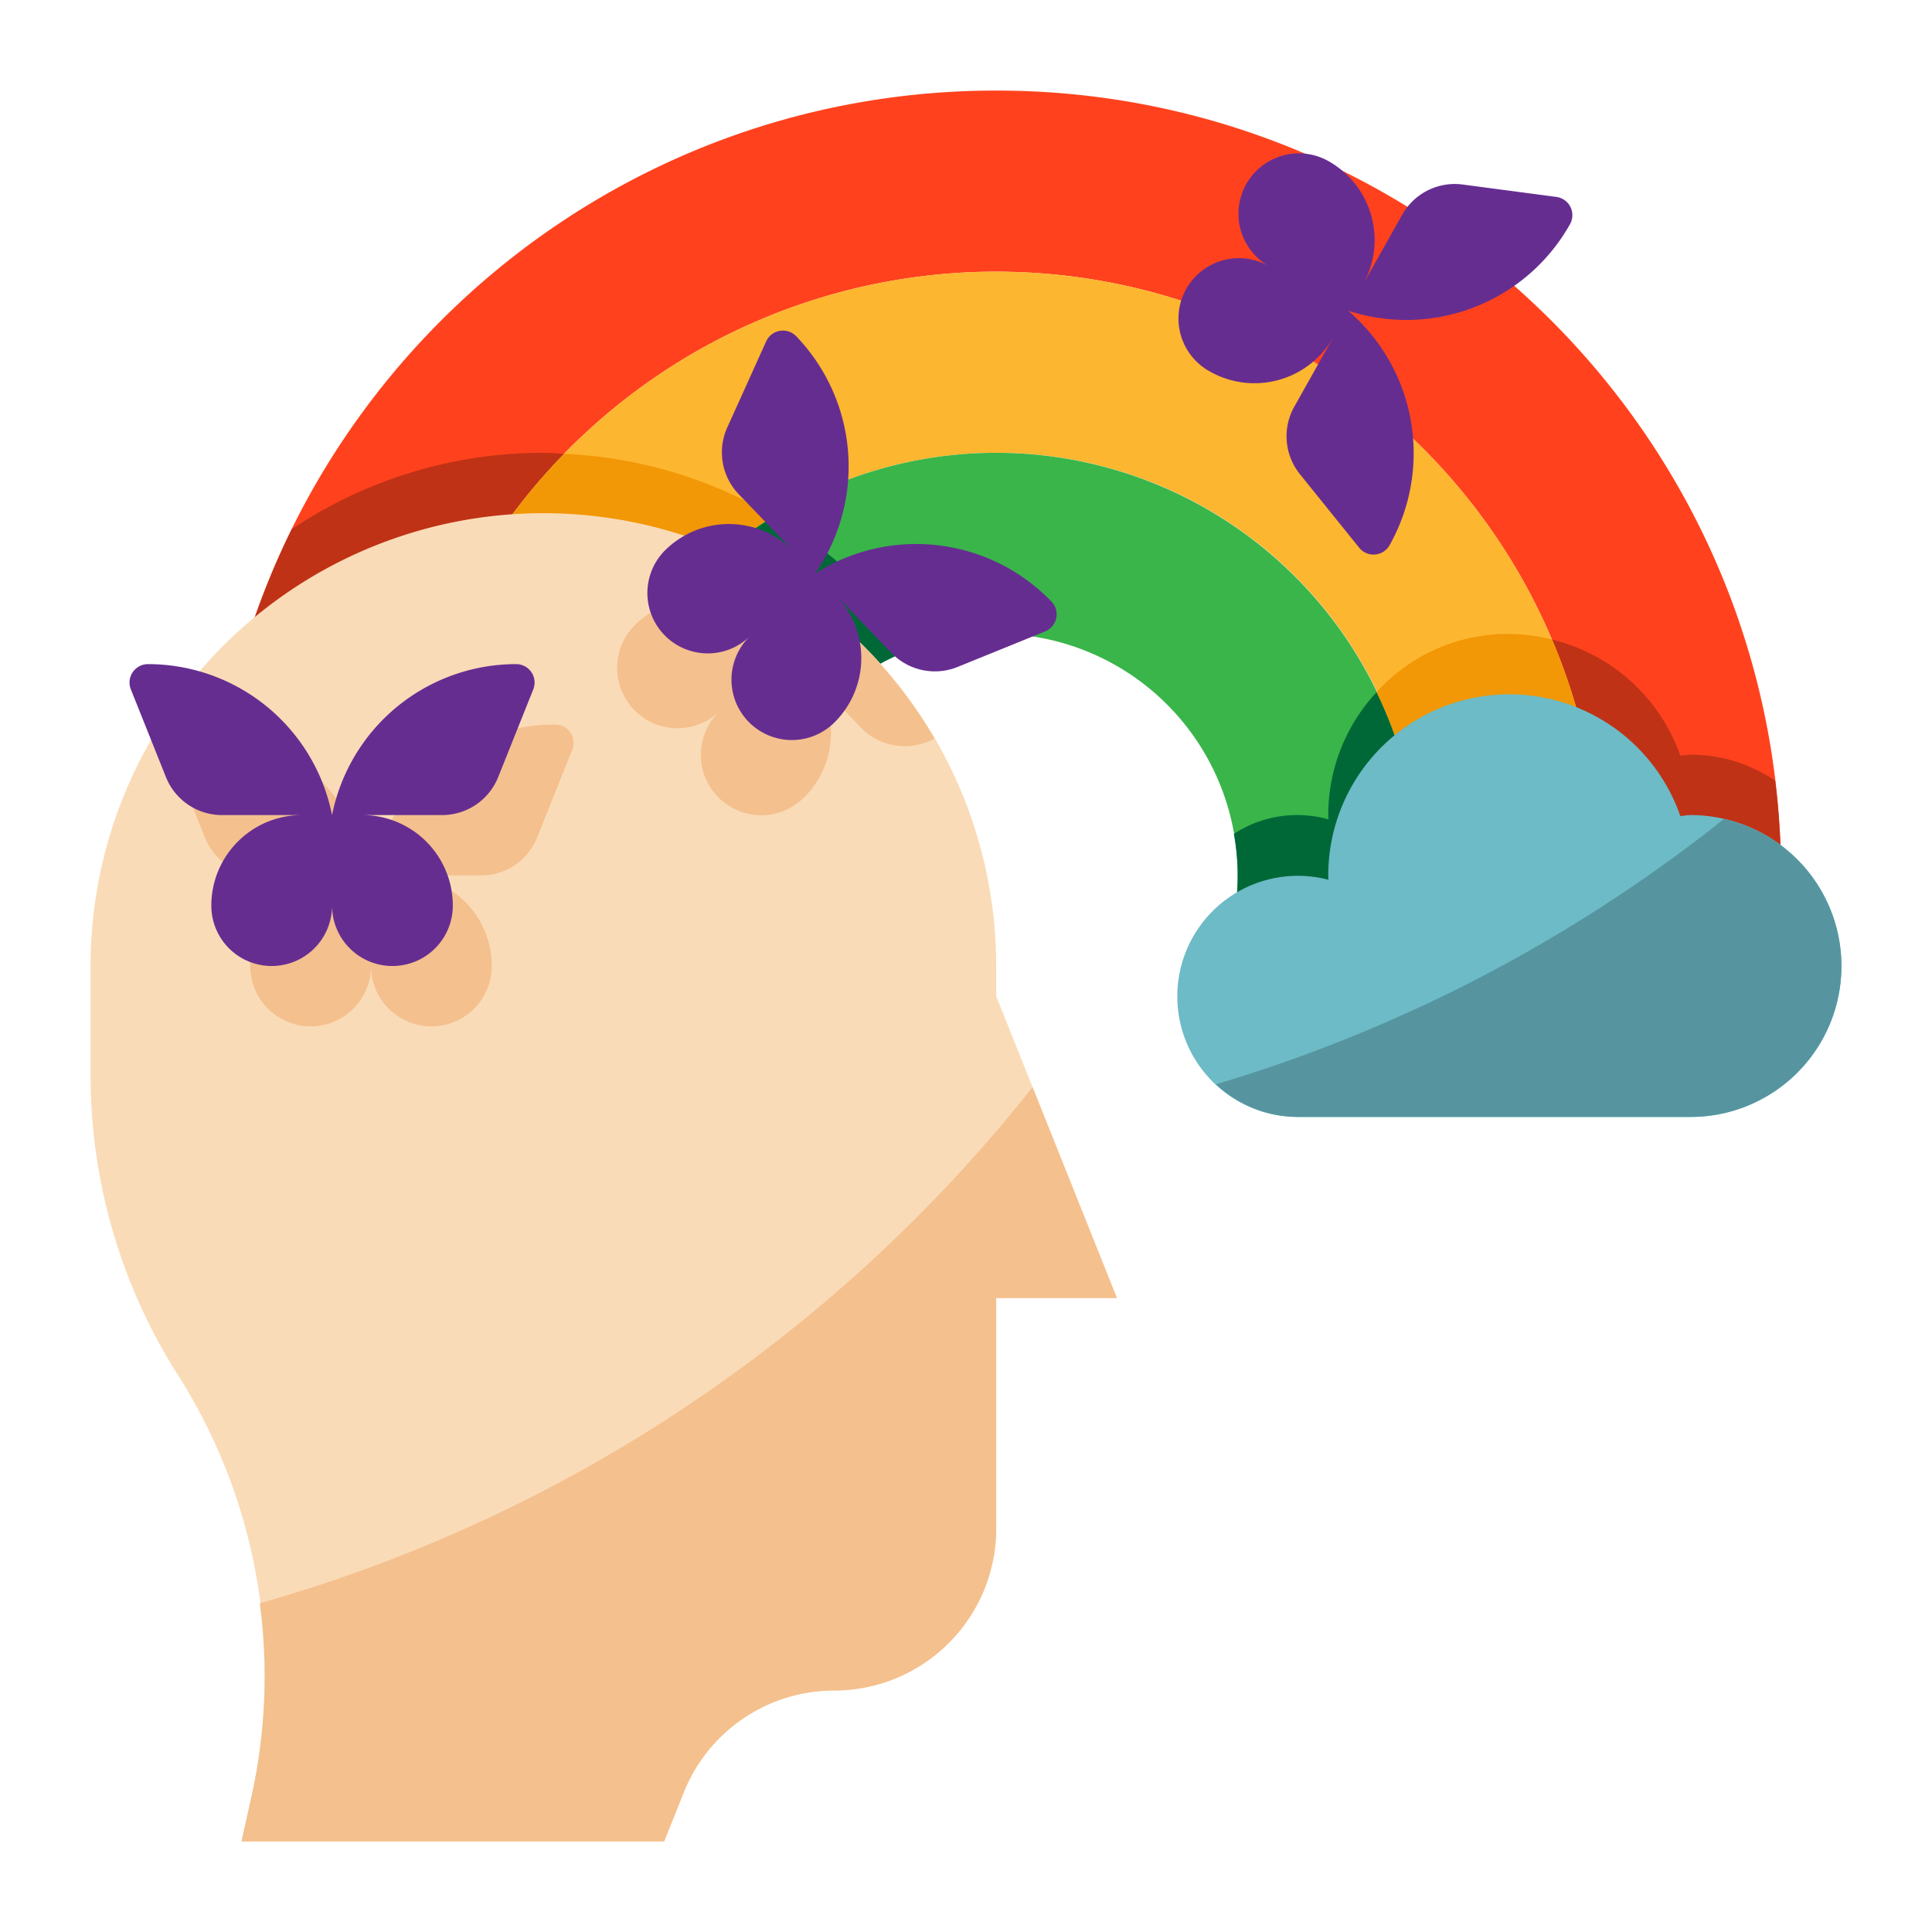 <svg height="512" width="512" xmlns="http://www.w3.org/2000/svg"><path d="M264 72a160 160 0 0 1 160 160 157.561 157.561 0 0 1-1.87 24h48.445A206.649 206.649 0 0 0 472 232c0-114.875-93.125-208-208-208S56 117.125 56 232h48A160 160 0 0 1 264 72z" fill="#ff421d"/><path d="M144 120a119.413 119.413 0 0 0-66.679 20.243A207.086 207.086 0 0 0 56 232h48a159.4 159.4 0 0 1 45.573-111.719c-1.86-.081-3.692-.281-5.573-.281zM445.31 200.271a47.992 47.992 0 0 0-33.991-30.771A159.458 159.458 0 0 1 424 232a157.561 157.561 0 0 1-1.87 24h48.445A206.649 206.649 0 0 0 472 232a209.705 209.705 0 0 0-1.562-25.107A39.8 39.8 0 0 0 448 200c-.922 0-1.784.209-2.69.271z" fill="#bf3216"/><path d="M264 120a111.83 111.83 0 0 1 109.357 136h48.773a157.561 157.561 0 0 0 1.87-24 160 160 0 0 0-320 0h48a112 112 0 0 1 112-112z" fill="#fdb62f"/><path d="M205.112 136.86a119.164 119.164 0 0 0-55.539-16.579A159.4 159.4 0 0 0 104 232h48a111.813 111.813 0 0 1 53.112-95.14z" fill="#f29706"/><path d="M376 232a112 112 0 0 0-224 0h48a64 64 0 1 1 123.3 24h50.053A111.026 111.026 0 0 0 376 232z" fill="#39b54a"/><path d="M205.112 136.86A111.813 111.813 0 0 0 152 232h48a63.968 63.968 0 0 1 42.629-60.266 120.5 120.5 0 0 0-37.517-34.874zM373.357 256a110.725 110.725 0 0 0-8.551-72.562A47.773 47.773 0 0 0 352 216c0 .388.049.764.058 1.149a30.633 30.633 0 0 0-25.071 3.839A62.617 62.617 0 0 1 323.3 256z" fill="#006837"/><path d="M364.806 183.438A110.725 110.725 0 0 1 373.357 256h48.773a157.561 157.561 0 0 0 1.87-24 159.458 159.458 0 0 0-12.681-62.5 46.828 46.828 0 0 0-46.513 13.939z" fill="#f29706"/><path d="m64 488 2.713-12.21a147.862 147.862 0 0 0-19.6-111.463A147.865 147.865 0 0 1 24 284.941V256a120 120 0 0 1 120-120 120 120 0 0 1 120 120v8l32 80h-32v61.067A42.933 42.933 0 0 1 221.067 448a42.933 42.933 0 0 0-39.862 26.988L176 488z" fill="#fadbb7"/><path d="M222.716 165.569a49.528 49.528 0 0 0-14.735 6.261 49.344 49.344 0 0 0 6.279-12.968 119.482 119.482 0 0 0-30.6-16.014 15.931 15.931 0 0 0 4.1 7.964l14.676 15.252a24 24 0 0 0-33.934-.653 16 16 0 1 0 22.187 23.059 16 16 0 1 0 22.186 23.06 24 24 0 0 0 .656-33.934l14.669 15.252a16 16 0 0 0 17.547 3.732l1.938-.787a120.418 120.418 0 0 0-24.969-30.224zM147.115 192a49.759 49.759 0 0 0-48.792 40 49.759 49.759 0 0 0-48.792-40A4.879 4.879 0 0 0 45 198.692l9.3 23.25A16 16 0 0 0 69.155 232h21.168a24 24 0 0 0-24 24 16 16 0 0 0 32 0 16 16 0 0 0 32 0 24 24 0 0 0-24-24h21.167a16 16 0 0 0 14.856-10.058l9.3-23.25a4.88 4.88 0 0 0-4.531-6.692z" fill="#f4c08e"/><g fill="#662d91"><path d="M412.454 52.185 387.629 48.9a16 16 0 0 0-16.046 8.022l-10.372 18.452a24 24 0 0 0-9.162-32.681 16 16 0 0 0-15.68 27.9 16 16 0 1 0-15.679 27.891 24 24 0 0 0 32.681-9.161L343 107.774a16 16 0 0 0 1.488 17.879l15.711 19.5a4.88 4.88 0 0 0 8.054-.671 49.756 49.756 0 0 0-10.962-62.132 49.76 49.76 0 0 0 58.776-22.935 4.88 4.88 0 0 0-3.613-7.23zM136.792 176A49.759 49.759 0 0 0 88 216a49.759 49.759 0 0 0-48.792-40 4.88 4.88 0 0 0-4.531 6.692l9.3 23.25A16 16 0 0 0 58.833 216H80a24 24 0 0 0-24 24 16 16 0 0 0 32 0 16 16 0 0 0 32 0 24 24 0 0 0-24-24h21.167a16 16 0 0 0 14.856-10.058l9.3-23.25a4.88 4.88 0 0 0-4.531-6.692zM278.654 159.426A49.758 49.758 0 0 0 216 152a49.759 49.759 0 0 0-5-62.894 4.88 4.88 0 0 0-7.964 1.375L192.725 113.3a16 16 0 0 0 3.052 17.678l14.676 15.253a24 24 0 0 0-33.934-.653 16 16 0 1 0 22.187 23.059 16 16 0 0 0 22.186 23.06 24 24 0 0 0 .656-33.934l14.675 15.252a16 16 0 0 0 17.548 3.732l23.2-9.418a4.881 4.881 0 0 0 1.683-7.903z"/></g><path d="M68.854 424.883a147.614 147.614 0 0 1-2.141 50.907L64 488h112l5.205-13.012A42.933 42.933 0 0 1 221.067 448 42.933 42.933 0 0 0 264 405.067V344h32l-22.36-55.9A400.24 400.24 0 0 1 68.854 424.883z" fill="#f4c08e"/><path d="M448 216c-.922 0-1.784.209-2.69.271A47.977 47.977 0 0 0 352 232c0 .388.049.764.058 1.149A31.949 31.949 0 1 0 344 296h104a40 40 0 0 0 0-80z" fill="#6cbbc7"/><path d="M456.843 217.055a398.748 398.748 0 0 1-134.593 70.3A31.8 31.8 0 0 0 344 296h104a39.964 39.964 0 0 0 8.843-78.945z" fill="#56959f"/></svg>